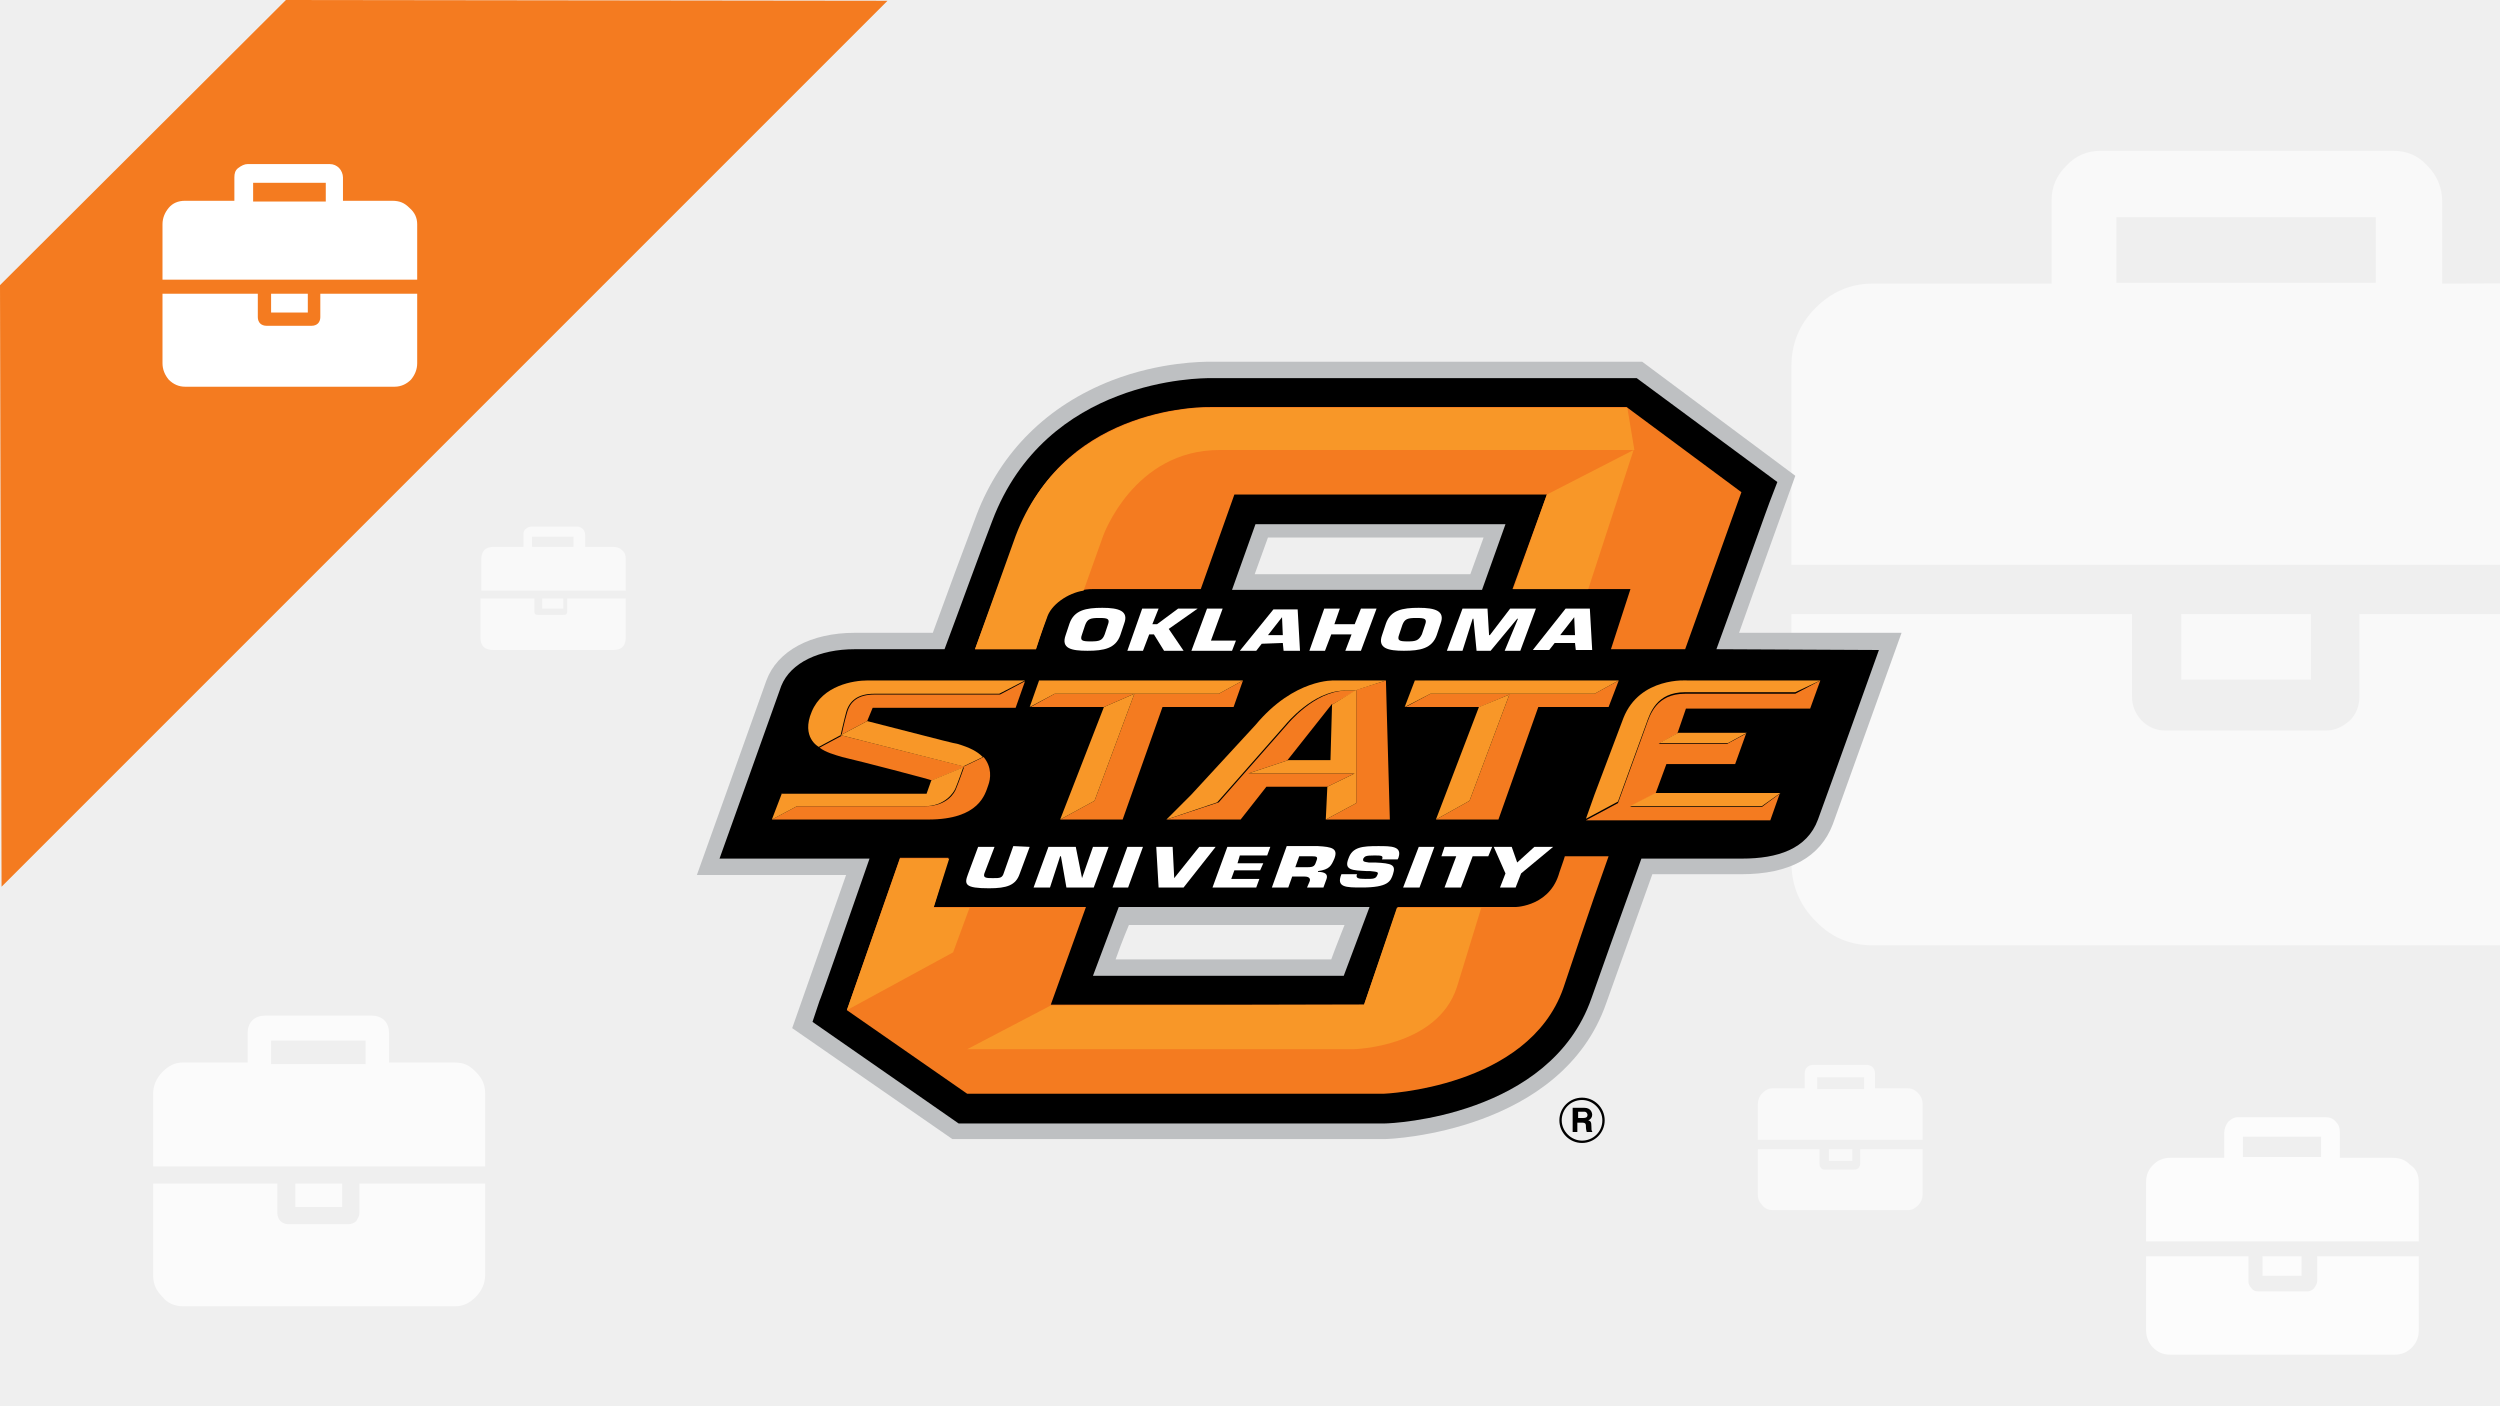 <?xml version="1.0" encoding="UTF-8"?>
<svg xmlns="http://www.w3.org/2000/svg" xmlns:xlink="http://www.w3.org/1999/xlink" version="1.1" id="Слой_1" x="0px" y="0px" width="320px" height="180px" viewBox="0 0 320 180" xml:space="preserve">
<g>
	<rect fill="#EFEFEF" width="320.3" height="180"></rect>
</g>
<g opacity="0.6">
	<path fill="#FFFFFF" d="M270.9,36.2h33.2v-8.4h-33.2V36.2z M345.6,78.6v31.8c0,2.9-1,5.4-3.1,7.5c-2,2-4.4,3.1-7.3,3.1h-95.5   c-2.9,0-5.3-1-7.3-3.1c-2-2-3.1-4.5-3.1-7.5V78.6h43.6v10.6c0,1.1,0.4,2.1,1.2,3c0.8,0.8,1.8,1.3,3,1.3h20.7c1.1,0,2.1-0.5,3-1.3   c0.8-0.8,1.2-1.9,1.2-3V78.6H345.6z M295.8,78.6V87h-16.6v-8.4H295.8z M345.6,46.9v25.4H229.3V46.9c0-2.9,1-5.4,3.1-7.5   c2-2,4.4-3.1,7.3-3.1h22.9V25.7c0-1.8,0.6-3.2,1.9-4.5c1.2-1.3,2.7-1.9,4.4-1.9h37.4c1.8,0,3.2,0.6,4.4,1.9   c1.2,1.2,1.9,2.8,1.9,4.5v10.6c0,0,18.7-0.1,22.4,0c3.7,0.1,5.7,1,7.8,3.1C344.5,41.4,345.6,43.9,345.6,46.9z"></path>
</g>
<g opacity="0.8">
	<path fill="#FFFFFF" d="M287.1,148.1h10v-2.6h-10V148.1z M309.6,160.8v9.5c0,0.9-0.3,1.6-0.9,2.2c-0.6,0.6-1.3,0.9-2.2,0.9h-28.7   c-0.9,0-1.6-0.3-2.2-0.9c-0.6-0.6-0.9-1.4-0.9-2.2v-9.5h13.1v3.2c0,0.3,0.1,0.6,0.4,0.9c0.2,0.3,0.5,0.4,0.9,0.4h6.2   c0.3,0,0.6-0.1,0.9-0.4c0.2-0.3,0.4-0.6,0.4-0.9v-3.2H309.6z M294.6,160.8v2.5h-5v-2.5H294.6z M309.6,151.3v7.6h-34.9v-7.6   c0-0.9,0.3-1.6,0.9-2.2c0.6-0.6,1.3-0.9,2.2-0.9h6.9V145c0-0.5,0.2-1,0.5-1.4c0.4-0.4,0.8-0.6,1.3-0.6h11.2c0.5,0,1,0.2,1.3,0.6   c0.4,0.4,0.5,0.8,0.5,1.4v3.2c0,0,5.6,0,6.7,0s1.7,0.3,2.3,0.9C309.3,149.6,309.6,150.4,309.6,151.3z"></path>
</g>
<g opacity="0.6">
	<path fill="#FFFFFF" d="M232.6,139.4h6v-1.5h-6V139.4z M246.1,147.1v5.8c0,0.5-0.2,1-0.6,1.4c-0.4,0.4-0.8,0.6-1.3,0.6h-17.3   c-0.5,0-1-0.2-1.3-0.6c-0.4-0.4-0.6-0.8-0.6-1.4v-5.8h7.9v1.9c0,0.2,0.1,0.4,0.2,0.5c0.1,0.2,0.3,0.2,0.5,0.2h3.8   c0.2,0,0.4-0.1,0.5-0.2c0.1-0.2,0.2-0.3,0.2-0.5v-1.9H246.1z M237.1,147.1v1.5h-3v-1.5H237.1z M246.1,141.3v4.6H225v-4.6   c0-0.5,0.2-1,0.6-1.4c0.4-0.4,0.8-0.6,1.3-0.6h4.1v-1.9c0-0.3,0.1-0.6,0.3-0.8s0.5-0.3,0.8-0.3h6.8c0.3,0,0.6,0.1,0.8,0.3   s0.3,0.5,0.3,0.8v1.9c0,0,3.4,0,4.1,0c0.7,0,1,0.2,1.4,0.6C245.9,140.3,246.1,140.8,246.1,141.3z"></path>
</g>
<g opacity="0.6">
	<path fill="#FFFFFF" d="M68.1,70h5.3v-1.3h-5.3V70z M80.1,76.6v5c0,0.4-0.1,0.9-0.4,1.2c-0.3,0.3-0.7,0.4-1.2,0.4H63.1   c-0.4,0-0.9-0.1-1.2-0.4s-0.4-0.7-0.4-1.2v-5h6.9v1.6c0,0.1,0,0.3,0.1,0.4s0.3,0.1,0.4,0.1h3.2c0.1,0,0.3,0,0.4-0.1   s0.1-0.3,0.1-0.4v-1.6C72.9,76.6,80.1,76.6,80.1,76.6z M72.1,76.6v1.3h-2.7v-1.3C69.5,76.6,72.1,76.6,72.1,76.6z M80.1,71.6v4H61.6   v-4c0-0.4,0.1-0.9,0.4-1.2c0.3-0.3,0.7-0.4,1.2-0.4H67v-1.6c0-0.3,0.1-0.6,0.3-0.7c0.1-0.1,0.4-0.3,0.7-0.3h5.9   c0.3,0,0.4,0.1,0.7,0.3c0.1,0.1,0.3,0.4,0.3,0.7V70c0,0,3,0,3.5,0s0.9,0.1,1.2,0.4C80,70.7,80.1,71.1,80.1,71.6z"></path>
</g>
<g opacity="0.75">
	<path fill="#FFFFFF" d="M34.7,136.2h12.1v-3H34.7V136.2z M62.1,151.5v11.7c0,1-0.4,2-1.2,2.8s-1.6,1.2-2.6,1.2H23.4   c-1,0-2-0.4-2.6-1.2c-0.8-0.8-1.2-1.6-1.2-2.8v-11.7h15.9v3.8c0,0.4,0.2,0.8,0.4,1s0.6,0.4,1,0.4h7.7c0.4,0,0.8-0.2,1-0.4   c0.2-0.4,0.4-0.6,0.4-1v-3.8H62.1z M43.8,151.5v3h-6v-3H43.8z M62.1,140v9.3H19.6V140c0-1,0.4-2,1.2-2.8c0.8-0.8,1.6-1.2,2.6-1.2   h8.3v-3.8c0-0.6,0.2-1.2,0.6-1.6c0.4-0.4,1-0.6,1.6-0.6h13.7c0.6,0,1.2,0.2,1.6,0.6c0.4,0.4,0.6,1,0.6,1.6v3.8c0,0,6.8,0,8.3,0   c1.4,0,2,0.4,2.8,1.2C61.7,138,62.1,138.8,62.1,140z"></path>
</g>
<g>
	<path fill="#F47B20" d="M36.6,0L0,36.5l0.2,77L113.6,0.1L36.6,0z"></path>
</g>
<g>
	<path fill="#FFFFFF" d="M32.4,25.8h9.3v-2.4h-9.3V25.8z M53.4,37.6v8.9c0,0.8-0.3,1.5-0.8,2.1c-0.5,0.5-1.2,0.9-2.1,0.9H23.7   c-0.8,0-1.5-0.3-2.1-0.9c-0.5-0.6-0.8-1.3-0.8-2.1v-8.9H33v3c0,0.3,0.1,0.6,0.3,0.8s0.5,0.3,0.8,0.3h5.8c0.3,0,0.6-0.1,0.8-0.3   s0.3-0.5,0.3-0.8v-3H53.4z M39.4,37.6V40h-4.7v-2.4H39.4z M53.4,28.7v7.1H20.8v-7.1c0-0.8,0.3-1.5,0.8-2.1s1.2-0.9,2.1-0.9H30v-3   c0-0.5,0.1-0.9,0.5-1.2s0.8-0.5,1.2-0.5h10.5c0.5,0,0.9,0.2,1.2,0.5s0.5,0.8,0.5,1.2v3c0,0,5.3,0,6.3,0s1.6,0.3,2.2,0.9   C53.1,27.2,53.4,27.9,53.4,28.7z"></path>
</g>
<g>
	<path d="M201.3,141.8h1.5c0.8,0,1,0.6,1,0.9s-0.2,0.6-0.5,0.7c0.3,0.1,0.4,0.2,0.4,0.8c0,0.4,0,0.5,0.1,0.6v0.1h-0.7   c0-0.1-0.1-0.3-0.1-0.6c0-0.4,0-0.6-0.5-0.6h-0.6v1.2h-0.6V141.8z M202.7,143.1c0.3,0,0.5-0.1,0.5-0.4c0-0.1-0.1-0.4-0.4-0.4H202   v0.8H202.7z"></path>
	<path d="M199.6,143.4c0-1.6,1.3-2.9,2.9-2.9c1.6,0,2.9,1.3,2.9,2.9c0,1.6-1.3,2.9-2.9,2.9S199.6,145,199.6,143.4 M199.9,143.4   c0,1.4,1.2,2.6,2.6,2.6c1.4,0,2.6-1.1,2.6-2.6c0-1.4-1.2-2.6-2.6-2.6C201,140.8,199.9,142,199.9,143.4"></path>
	<path fill="#BEC0C2" d="M222.6,81c1.4-4,7.2-20.1,7.2-20.1l-19.6-14.6H155c-1,0-6.5,0-12.7,2.4c-8.2,3.2-14.2,9.1-17.3,17.2   c-1.7,4.5-3.6,9.6-5.6,15.1h-10c-5.6,0-9.9,2.3-11.3,6.1c-0.7,2-8.9,24.9-8.9,24.9h19.1c-1.4,4-6.9,19.6-6.9,19.6l20.5,14.2h55.4   c0.9,0,22.6-1,28.3-17.4c0,0,4.4-12.3,5.9-16.5h11.4c6.2,0,10.1-2.2,11.7-6.4l8.8-24.5C243.4,81,227,81,222.6,81 M142.8,122.8   c0.8-2.3,1.7-4.4,1.7-4.4h27.6c0,0-1.2,3-1.7,4.4H142.8 M189.9,68.8l-1.7,4.7h-27.6l1.7-4.7H189.9z"></path>
	<path d="M219.7,83.1c3.8-10.4,6.7-18.6,6.8-18.8l1-2.6l-18-13.3H155c-1.4,0-21.1,0-28,18.3c-2,5.2-4,10.8-6.1,16.4h-11.5   c-4.5,0-8.2,1.7-9.4,4.7c-0.7,2-7.9,22.1-7.9,22.1h19.2c-3.7,10.6-6.3,18.1-6.4,18.2l-0.9,2.7l18.7,13h54.5h0.1   c0.9,0,21.1-0.9,26.4-16c1.1-3.1,3.5-9.9,6.4-17.9H223c4.5,0,8.3-1.2,9.7-5c1.4-3.8,7.8-21.7,7.8-21.7L219.7,83.1 M192.7,67.1   l-3,8.4h-32l3-8.4C160.7,67.1,185.3,67.1,192.7,67.1 M139.9,124.9l3.3-8.8h32.1l-3.3,8.8H139.9z"></path>
	<path fill="#F47B20" d="M132.6,83.1c0.7-2.2,1.4-4.2,1.5-4.5c0.7-1.9,3.4-3.2,5.8-3.2h13.8l4.3-12.1h40l-4.4,12.1h15.1   c0,0-1.1,3.4-2.5,7.7h9.5c4-11.2,7.2-20.1,7.2-20.1l-14.7-10.9H199h-16.1h-28c0,0-18.3-0.5-24.5,15.9c-1.8,4.8-3.7,9.9-5.6,15.1   C124.8,83.1,132.6,83.1,132.6,83.1z"></path>
	<path fill="#F47B20" d="M200.3,109.6c-0.1,0.4-0.8,2.3-0.8,2.4c-1.4,4.3-6.1,4.1-5.5,4.1h-15.1l-4.3,12.5h-40.1l4.5-12.5h-19.5   l1.9-6.3h-6.2l-6.8,19.5l15.4,10.7h9.2h34.9h9.2c0,0,18.5-0.7,23-13.5c1-2.9,3.1-9.4,5.8-16.9H200.3L200.3,109.6z"></path>
	<polygon fill="#F47B20" points="159.1,87.1 156,88.8 135,88.8 131.9,90.5 131.8,90.5 131.9,90.5 141.2,90.5 141.3,90.5 141.3,90.5    145.2,88.8 140.1,102.5 135.7,104.9 143.7,104.9 148.8,90.5 157.9,90.5  "></polygon>
	<polygon fill="#F47B20" points="207.2,87.1 204.1,88.8 183.1,88.8 180.1,90.4 179.8,90.5 180.1,90.5 189.1,90.5 189.3,90.5    189.4,90.5 193.2,88.9 188.1,102.5 183.8,104.9 191.8,104.9 196.9,90.5 205.9,90.5  "></polygon>
	<path fill="#F47B20" d="M173.4,99h-13.6l5.1-1.7h-0.1l5.7-7.2v0.1l3.1-1.8l0,0h-1.4c-4,0.1-7.4,4.3-7.4,4.3l-8.8,10l-6.7,2.2l0,0   h9.5l3.3-4.2h7.8L173.4,99z"></path>
	<polygon fill="#F47B20" points="177.5,90.8 177.4,87.1 173.6,88.3 173.6,102.8 169.7,104.9 177.9,104.9  "></polygon>
	<path fill="#F47B20" d="M111.7,90.6H130l1.2-3.4l-3.2,1.7h-16c-2.2,0-3.2,0.9-3.6,2.4c-0.3,1-0.7,2.9-0.7,2.9l-2.8,1.5   c0.8,0.6,1.9,0.9,2.9,1.2c2.2,0.5,11.4,2.9,11.5,3l4.1-1.7c0,0-0.7,2-1,2.7c-0.2,0.6-1.2,2.3-4,2.3H102l-3.2,1.7l0,0   c0,0,13.5,0,20,0c6.6,0,7.3-3.3,7.7-4.4c0.3-0.8,0.5-2.3-0.6-3.6l-2.5,1.2l-15.8-4l3.4-1.8L111.7,90.6z"></path>
	<path fill="#F47B20" d="M233,87.1l-3.2,1.7h-14.1c-3.7,0-4.5,2.7-5,4.1s-3.6,9.9-3.6,9.9L203,105h23.6l1.2-3.4l0,0l-2.3,1.7h-16.9   l3.3-1.7l1.4-3.8h8.8l1.4-3.9l-2.4,1.3h-8.8l2.4-1.3l1.1-3.2h15.9L233,87.1L233,87.1z"></path>
	<path fill="#FFFFFF" d="M139.6,82.1c-1.1,0-1.4-0.1-1.1-0.9l0.4-1.2c0.3-0.8,0.7-0.9,1.8-0.9c1.1,0,1.4,0.1,1.1,0.9l-0.4,1.2   C141.1,82,140.7,82.1,139.6,82.1 M139.2,83.3c2.1,0,3.6-0.3,4.2-2l0.5-1.5c0.6-1.6-0.7-2-2.8-2s-3.6,0.3-4.2,2l-0.5,1.5   C135.8,83,137.1,83.3,139.2,83.3"></path>
	<polygon fill="#FFFFFF" points="147.5,79.9 148.1,79.9 150.8,77.9 153.3,77.9 149.6,80.5 151.5,83.3 149,83.3 147.7,81.2    147.1,81.2 146.3,83.3 144.3,83.3 146.2,77.9 148.3,77.9  "></polygon>
	<polygon fill="#FFFFFF" points="155,82 158.2,82 157.7,83.3 152.5,83.3 154.5,77.9 156.5,77.9  "></polygon>
	<path fill="#FFFFFF" d="M164.2,81.3h-1.9l1.8-2.3l0,0L164.2,81.3z M164.2,82.3l0.1,1h2.1l-0.3-5.3H163l-4.3,5.3h2.1l0.7-0.9   L164.2,82.3L164.2,82.3z"></path>
	<polygon fill="#FFFFFF" points="174.2,83.3 172.2,83.3 173,81.2 170.4,81.2 169.6,83.3 167.6,83.3 169.5,77.9 171.5,77.9    170.8,79.9 173.4,79.9 174.2,77.9 176.2,77.9  "></polygon>
	<path fill="#FFFFFF" d="M180.2,82.1c-1.1,0-1.4-0.1-1.1-0.9l0.4-1.2c0.3-0.8,0.7-0.9,1.8-0.9s1.4,0.1,1.1,0.9l-0.4,1.2   C181.6,82,181.2,82.1,180.2,82.1 M179.7,83.3c2.1,0,3.6-0.3,4.2-2l0.5-1.5c0.6-1.6-0.7-2-2.8-2c-2.1,0-3.6,0.3-4.2,2l-0.5,1.5   C176.3,83,177.7,83.3,179.7,83.3"></path>
	<polygon fill="#FFFFFF" points="187.2,83.3 185.2,83.3 187.2,77.9 190.4,77.9 190.6,81.3 190.7,81.3 193.3,77.9 196.6,77.9    194.6,83.3 192.6,83.3 194.3,79.2 194.2,79.2 190.8,83.3 189,83.3 188.6,79.2 188.5,79.2  "></polygon>
	<path fill="#FFFFFF" d="M201.6,81.3h-1.9l1.8-2.3l0,0L201.6,81.3z M201.6,82.3l0.1,0.9h2.1l-0.3-5.3h-3.1l-4.2,5.3h2.1l0.7-0.9   H201.6z"></path>
	<path fill="#FFFFFF" d="M131.8,108.4l-1.3,3.5c-0.5,1.4-1.6,1.8-3.9,1.8c-3.1,0-3.2-0.5-2.7-1.8l1.3-3.5h2.1l-1.3,3.4   c-0.2,0.6,0.3,0.6,1.1,0.6c0.9,0,1.2,0,1.4-0.7l1.2-3.4L131.8,108.4L131.8,108.4z"></path>
	<polygon fill="#FFFFFF" points="134.4,113.6 132.3,113.6 134.2,108.4 137.7,108.4 138.5,112.4 138.5,112.4 139.9,108.4    141.9,108.4 140,113.6 136.5,113.6 135.8,109.6 135.7,109.6  "></polygon>
	<polygon fill="#FFFFFF" points="144.4,113.6 142.4,113.6 144.3,108.4 146.3,108.4  "></polygon>
	<polygon fill="#FFFFFF" points="153.5,108.4 155.6,108.4 151.5,113.6 148.3,113.6 148,108.4 150.1,108.4 150.3,112.4 150.3,112.4     "></polygon>
	<polygon fill="#FFFFFF" points="158.4,110.5 161.7,110.5 161.3,111.4 158,111.4 157.6,112.5 161.2,112.5 160.8,113.6 155.2,113.6    157.1,108.4 162.6,108.4 162.2,109.5 158.7,109.5  "></polygon>
	<path fill="#FFFFFF" d="M165.8,111l0.5-1.4h1.6c0.7,0,0.8,0.1,0.6,0.6c-0.2,0.6-0.3,0.8-1.1,0.8H165.8 M162.8,113.6h2.1l0.5-1.4   h1.6c0.6,0,0.8,0.3,0.6,0.7l-0.3,0.7h2.1l0.4-1.1c0.2-0.6-0.2-0.9-1.1-0.9v-0.1c1.5-0.2,1.7-0.7,2.1-1.6c0.5-1.3-0.3-1.5-2.1-1.6   h-4L162.8,113.6z"></path>
	<path fill="#FFFFFF" d="M176,110.4c2.2,0.1,2.7,0.3,2.3,1.5c-0.3,0.9-0.6,1.7-4,1.7c-2,0-3.3,0-2.6-1.7h2c-0.2,0.5,0.1,0.6,1.1,0.6   s1.3,0,1.5-0.5c0.2-0.4,0-0.4-0.9-0.5H175c-1.9-0.1-3-0.1-2.4-1.6c0.5-1.5,1.8-1.6,3.8-1.6c1.7,0,3.1,0,2.6,1.5l-0.1,0.2h-2   c0.2-0.5-0.1-0.5-1-0.5c-1.1,0-1.2,0.1-1.4,0.4c-0.1,0.4,0.1,0.4,0.7,0.5L176,110.4z"></path>
	<polygon fill="#FFFFFF" points="181.7,113.6 179.6,113.6 181.6,108.4 183.6,108.4  "></polygon>
	<polygon fill="#FFFFFF" points="187,113.6 184.9,113.6 186.4,109.6 184.5,109.6 184.9,108.4 191,108.4 190.5,109.6 188.5,109.6     "></polygon>
	<polygon fill="#FFFFFF" points="194.7,111.8 194,113.6 192,113.6 192.7,111.8 191.2,108.4 193.5,108.4 194.2,110.4 194.2,110.4    196.4,108.4 198.8,108.4  "></polygon>
	<polygon fill="#F89728" points="119.5,116.2 121.5,109.9 115.2,109.9 108.4,129.3 122,121.9 124.1,116.2  "></polygon>
	<path fill="#F89728" d="M132.6,83.1c0.7-2.2,1.3-3.7,1.4-4c0.5-1.7,2.7-3.2,4.7-3.5l2.5-7c0,0,3.9-11,14.9-11h53.1l-0.9-5.4h-54.4   c0,0-17.7,0-23.9,16.4l-5.2,14.5H132.6z"></path>
	<path fill="#F89728" d="M178.8,116.2l-4.2,12.4l-40.1,0.1l-10.7,5.6h49.4c0,0,10.8-0.2,13.3-8l3.1-10.1H178.8z"></path>
	<polygon fill="#F89728" points="203.3,75.4 209.1,57.6 198,63.3 193.7,75.4  "></polygon>
	<path fill="#F89728" d="M131.2,87.1H111c-1.7,0-5.7,0.6-7.1,4c-1.4,3.3,0.9,4.5,0.9,4.5l2.8-1.5c0,0,0.4-1.8,0.7-2.9   c0.4-1.5,1.5-2.4,3.6-2.4h16L131.2,87.1z"></path>
	<path fill="#F89728" d="M111,92.3l-3.4,1.8l15.7,4l2.5-1.2c-0.7-0.7-1.6-1.2-3.3-1.7C121.9,95.1,121.9,95.1,111,92.3"></path>
	<path fill="#F89728" d="M100.1,101.5l-1.3,3.4l3.2-1.7h16.3c2.7,0,3.8-1.8,4-2.3c0.3-0.7,1-2.7,1-2.7l-4.1,1.7l-0.6,1.7h-18.5   V101.5z"></path>
	<polygon fill="#F89728" points="131.8,90.5 135,88.8 156,88.8 159.1,87.1 133,87.1  "></polygon>
	<polygon fill="#F89728" points="135.7,104.9 140.1,102.5 145.2,88.8 141.3,90.5  "></polygon>
	<path fill="#F89728" d="M177.4,87.1h-6.6c0,0-5.1-0.3-10.1,5.7l-8.2,8.9l-3.2,3.2l6.5-2.2l8.8-10c0,0,3.4-4.2,7.4-4.3h1.4   L177.4,87.1z"></path>
	<polygon fill="#F89728" points="170.5,90.2 170.3,97.3 164.9,97.3 159.8,99 173.4,99 169.9,100.7 169.7,104.9 173.6,102.8    173.6,88.3  "></polygon>
	<polygon fill="#F89728" points="179.8,90.5 183.1,88.8 204.1,88.8 207.2,87.1 181.1,87.1  "></polygon>
	<polygon fill="#F89728" points="183.8,104.9 188.1,102.5 193.2,88.9 189.3,90.5  "></polygon>
	<path fill="#F89728" d="M233,87.1h-17c0,0-6.1-0.5-8.2,4.8l-3.7,9.8l-1.1,3.1l4.1-2.2c0,0,3.1-8.5,3.6-9.9s1.3-4.1,5-4.1h14.1   L233,87.1z"></path>
	<polygon fill="#F89728" points="223.6,93.8 214.8,93.8 212.4,95.1 221.2,95.1  "></polygon>
	<polygon fill="#F89728" points="227.9,101.5 211.9,101.5 208.6,103.2 225.5,103.2  "></polygon>
</g>
</svg>
